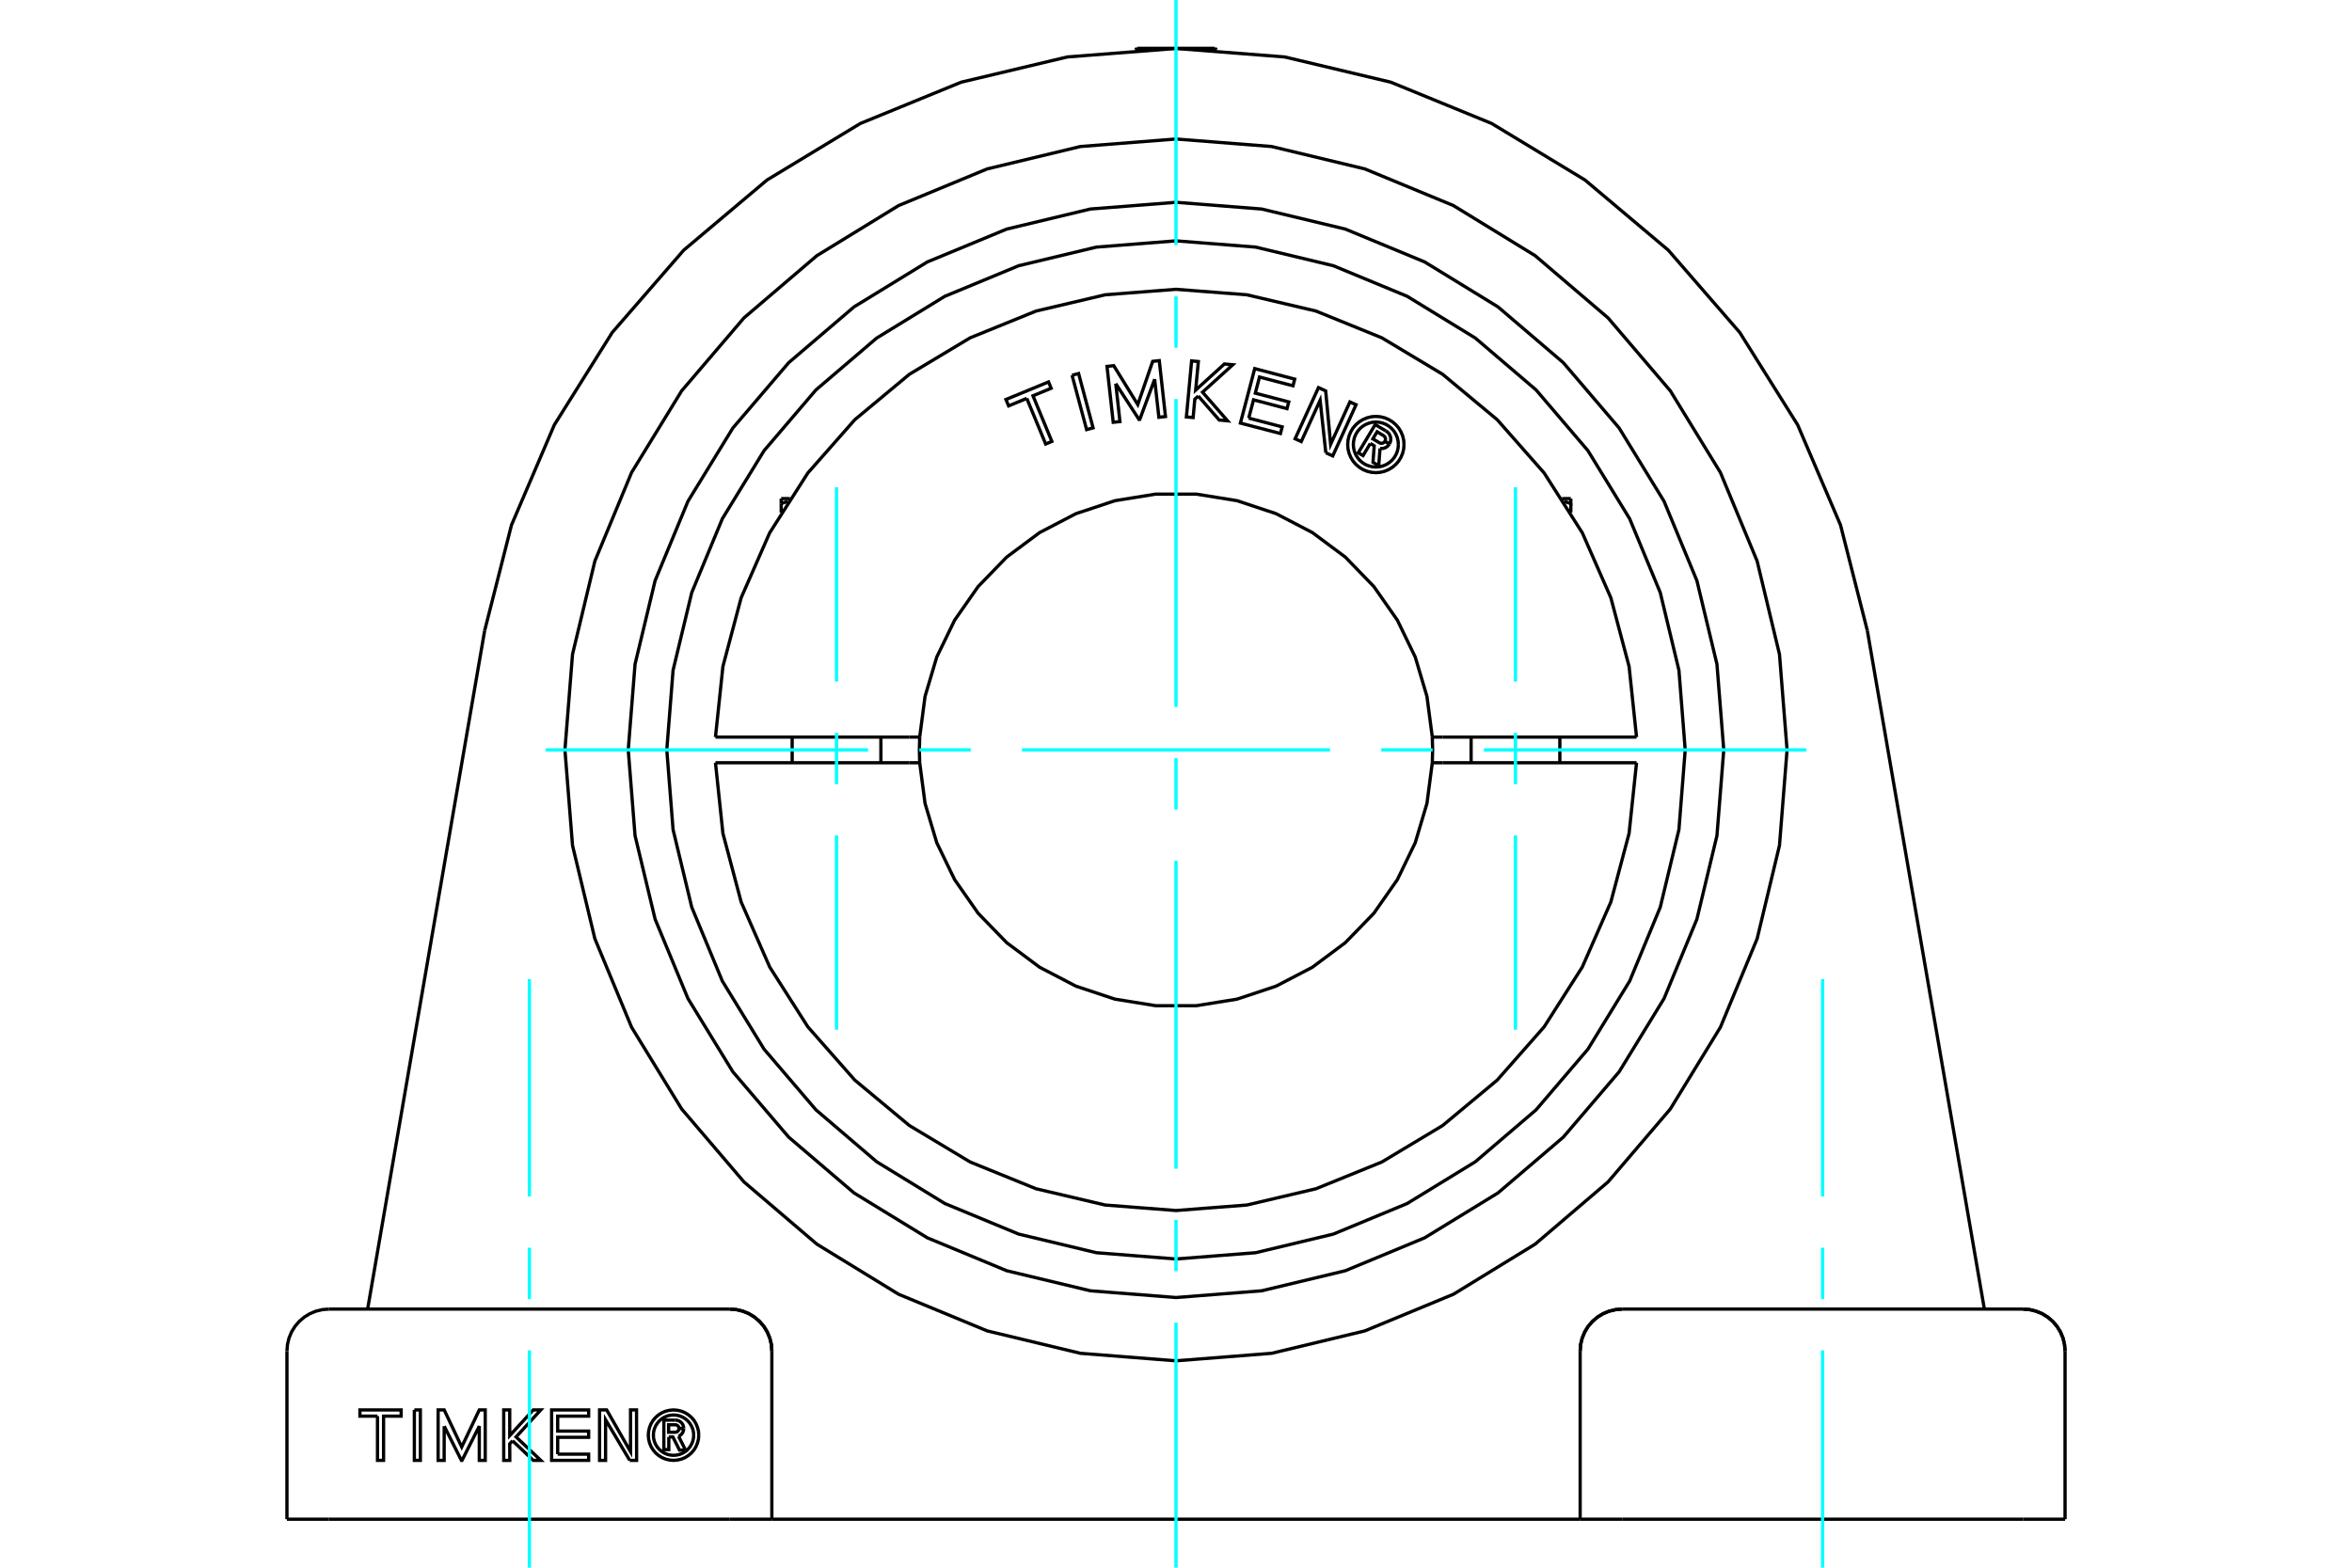 <?xml version="1.0" standalone="no"?>
<!DOCTYPE svg PUBLIC "-//W3C//DTD SVG 1.1//EN"
	"http://www.w3.org/Graphics/SVG/1.1/DTD/svg11.dtd">
<svg xmlns="http://www.w3.org/2000/svg" height="100%" width="100%" viewBox="0 0 36000 24000">
	<rect x="-1800" y="-1200" width="39600" height="26400" style="fill:#FFF"/>
	<g style="fill:none; fill-rule:evenodd" transform="matrix(1 0 0 1 0 0)">
		<g style="fill:none; stroke:#000; stroke-width:50; shape-rendering:geometricPrecision">
			<line x1="30965" y1="20041" x2="24829" y2="20041"/>
			<line x1="24186" y1="23258" x2="24186" y2="20685"/>
			<polyline points="24829,20041 24728,20049 24630,20073 24537,20111 24451,20164 24374,20230 24308,20306 24256,20392 24217,20486 24193,20584 24186,20685"/>
			<polyline points="31608,20685 31600,20584 31577,20486 31538,20392 31485,20306 31420,20230 31343,20164 31257,20111 31164,20073 31066,20049 30965,20041"/>
			<line x1="31608" y1="23258" x2="31608" y2="20685"/>
			<line x1="30965" y1="23258" x2="31608" y2="23258"/>
			<line x1="24829" y1="23258" x2="30965" y2="23258"/>
			<line x1="24186" y1="23258" x2="24829" y2="23258"/>
			<line x1="24186" y1="23258" x2="11814" y2="23258"/>
			<line x1="11171" y1="23258" x2="11814" y2="23258"/>
			<line x1="5035" y1="23258" x2="11171" y2="23258"/>
			<line x1="4392" y1="23258" x2="5035" y2="23258"/>
			<polyline points="27353,11480 27237,10017 26895,8590 26333,7234 25566,5983 24613,4867 23497,3914 22246,3147 20890,2586 19463,2243 18000,2128 16537,2243 15110,2586 13754,3147 12503,3914 11387,4867 10434,5983 9667,7234 9105,8590 8763,10017 8647,11480 8763,12943 9105,14371 9667,15726 10434,16978 11387,18094 12503,19047 13754,19814 15110,20375 16537,20718 18000,20833 19463,20718 20890,20375 22246,19814 23497,19047 24613,18094 25566,16978 26333,15726 26895,14371 27237,12943 27353,11480"/>
			<line x1="28582" y1="9655" x2="30373" y2="20041"/>
			<polyline points="28582,9655 28171,8038 27515,6504 26629,5090 25535,3830 24259,2755 22831,1890 21287,1258 19664,872 18000,742 16336,872 14713,1258 13169,1890 11741,2755 10465,3830 9371,5090 8485,6504 7829,8038 7418,9655"/>
			<line x1="5627" y1="20041" x2="7418" y2="9655"/>
			<polyline points="11814,20685 11807,20584 11783,20486 11744,20392 11692,20306 11626,20230 11549,20164 11463,20111 11370,20073 11272,20049 11171,20041"/>
			<line x1="11814" y1="23258" x2="11814" y2="20685"/>
			<polyline points="10237,21998 10237,22192 10161,22192 10161,21741 10329,21741"/>
			<polyline points="10465,21868 10463,21847 10458,21827 10450,21808 10438,21790 10424,21775 10408,21762 10390,21752 10370,21745 10350,21741 10329,21741"/>
			<polyline points="10465,21868 10393,21868 10392,21859 10390,21850 10386,21842 10381,21835 10375,21828 10369,21823 10361,21818 10353,21815 10344,21813 10335,21812 10234,21812 10234,21926 10336,21926 10345,21925 10354,21923 10362,21920 10369,21915 10376,21909 10382,21903 10386,21895 10390,21887 10392,21879 10393,21870 10465,21870"/>
			<polyline points="10386,21988 10405,21978 10422,21965 10437,21949 10449,21932 10458,21912 10463,21891 10465,21870"/>
			<polyline points="10386,21988 10493,22200 10401,22200 10299,21998 10237,21998"/>
			<polyline points="8536,22262 9010,22262 9010,22357 8443,22357 8443,21585 9010,21585 9010,21680 8536,21680 8536,21909 9010,21909 9010,22004 8536,22004 8536,22262"/>
			<polyline points="6799,21833 6798,22357 6706,22357 6706,21585 6799,21585 7067,22152 7336,21585 7427,21585 7427,22357 7336,22357 7336,21833 7072,22357 7062,22357 6799,21833"/>
			<polyline points="5778,21680 5509,21680 5509,21585 6140,21585 6140,21680 5871,21680 5871,22357 5778,22357 5778,21680"/>
			<polyline points="6342,21585 6434,21585 6434,22357 6342,22357 6342,21585"/>
			<polyline points="7846,22057 7802,22104 7803,22357 7710,22357 7710,21585 7802,21585 7802,21978 8162,21585 8277,21585 7899,21998 8277,22357 8162,22357 7846,22057"/>
			<polyline points="9639,22357 9269,21735 9269,22357 9177,22357 9177,21585 9286,21585 9651,22224 9651,21585 9743,21585 9744,22357 9639,22357"/>
			<polyline points="10695,21971 10691,21911 10676,21852 10653,21796 10622,21744 10582,21698 10536,21659 10485,21627 10429,21604 10370,21590 10309,21585 10249,21590 10190,21604 10134,21627 10082,21659 10036,21698 9997,21744 9965,21796 9942,21852 9928,21911 9923,21971 9928,22032 9942,22090 9965,22146 9997,22198 10036,22244 10082,22283 10134,22315 10190,22338 10249,22352 10309,22357 10370,22352 10429,22338 10485,22315 10536,22283 10582,22244 10622,22198 10653,22146 10676,22090 10691,22032 10695,21971"/>
			<polyline points="10618,21971 10614,21923 10603,21876 10584,21831 10559,21790 10528,21753 10491,21721 10450,21696 10405,21677 10358,21666 10309,21662 10261,21666 10214,21677 10169,21696 10128,21721 10091,21753 10060,21790 10034,21831 10016,21876 10004,21923 10001,21971 10004,22019 10016,22067 10034,22111 10060,22153 10091,22189 10128,22221 10169,22246 10214,22265 10261,22276 10309,22280 10358,22276 10405,22265 10450,22246 10491,22221 10528,22189 10559,22153 10584,22111 10603,22067 10614,22019 10618,21971"/>
			<line x1="11171" y1="20041" x2="5035" y2="20041"/>
			<line x1="4392" y1="23258" x2="4392" y2="20685"/>
			<polyline points="26384,11480 26280,10169 25973,8890 25470,7674 24783,6553 23928,5552 22928,4698 21806,4010 20591,3507 19311,3200 18000,3097 16689,3200 15409,3507 14194,4010 13072,4698 12072,5552 11217,6553 10530,7674 10027,8890 9720,10169 9616,11480 9720,12792 10027,14071 10530,15287 11217,16408 12072,17409 13072,18263 14194,18950 15409,19454 16689,19761 18000,19864 19311,19761 20591,19454 21806,18950 22928,18263 23928,17409 24783,16408 25470,15287 25973,14071 26280,12792 26384,11480"/>
			<line x1="17410" y1="740" x2="18590" y2="740"/>
			<polyline points="24829,20041 24728,20049 24630,20073 24537,20111 24451,20164 24374,20230 24308,20306 24256,20392 24217,20486 24193,20584 24186,20685"/>
			<polyline points="31608,20685 31600,20584 31577,20486 31538,20392 31485,20306 31420,20230 31343,20164 31257,20111 31164,20073 31066,20049 30965,20041"/>
			<polyline points="5035,20041 4934,20049 4836,20073 4743,20111 4657,20164 4580,20230 4515,20306 4462,20392 4423,20486 4400,20584 4392,20685"/>
			<polyline points="11814,20685 11807,20584 11783,20486 11744,20392 11692,20306 11626,20230 11549,20164 11463,20111 11370,20073 11272,20049 11171,20041"/>
			<line x1="17410" y1="740" x2="17374" y2="761"/>
			<line x1="18626" y1="761" x2="18590" y2="740"/>
			<polyline points="11957,7709 11960,7708 11963,7707 11966,7706 11969,7705 11972,7704 11975,7703 11978,7702 11982,7701 11985,7700 11988,7699 11991,7698 11994,7697 11997,7696 12000,7695 12003,7694 12006,7693 12009,7692 12012,7691 12015,7690 12018,7689 12021,7689 12024,7688 12027,7687 12030,7686 12033,7685 12036,7684 12039,7683 12042,7683 12045,7682 12048,7681 12051,7680 12054,7679 12057,7679 12060,7678 12062,7677"/>
			<line x1="11957" y1="7847" x2="11957" y2="7709"/>
			<line x1="11957" y1="7633" x2="11957" y2="7709"/>
			<line x1="11957" y1="7633" x2="12091" y2="7633"/>
			<line x1="24043" y1="7847" x2="24043" y2="7709"/>
			<polyline points="23938,7677 23940,7678 23943,7679 23946,7679 23949,7680 23952,7681 23955,7682 23958,7683 23961,7683 23964,7684 23967,7685 23970,7686 23973,7687 23976,7688 23979,7689 23982,7689 23985,7690 23988,7691 23991,7692 23994,7693 23997,7694 24000,7695 24003,7696 24006,7697 24009,7698 24012,7699 24015,7700 24018,7701 24022,7702 24025,7703 24028,7704 24031,7705 24034,7706 24037,7707 24040,7708 24043,7709 24043,7633"/>
			<line x1="23909" y1="7633" x2="24043" y2="7633"/>
			<polyline points="20974,6789 20863,6975 20790,6932 21049,6500 21210,6596"/>
			<polyline points="21267,6796 21277,6775 21284,6753 21287,6730 21286,6706 21282,6684 21273,6662 21262,6642 21247,6624 21230,6608 21210,6596"/>
			<polyline points="21267,6796 21198,6755 21202,6746 21205,6736 21207,6726 21206,6716 21204,6707 21201,6697 21196,6689 21190,6681 21183,6674 21175,6668 21078,6610 21013,6719 21111,6777 21120,6782 21129,6785 21139,6786 21149,6786 21158,6785 21168,6782 21176,6777 21184,6771 21191,6765 21197,6757 21266,6798"/>
			<polyline points="21123,6865 21147,6867 21171,6864 21194,6858 21215,6848 21235,6834 21252,6817 21266,6798"/>
			<polyline points="21123,6865 21103,7130 21015,7077 21034,6825 20974,6789"/>
			<polyline points="19113,6401 19625,6535 19599,6637 18986,6477 19205,5643 19817,5804 19791,5906 19278,5772 19214,6019 19726,6153 19699,6256 19187,6121 19113,6401"/>
			<polyline points="17078,5873 17142,6454 17039,6465 16944,5609 17047,5598 17415,6194 17643,5532 17744,5521 17839,6377 17738,6388 17673,5807 17446,6420 17434,6422 17078,5873"/>
			<polyline points="15716,6099 15438,6214 15397,6116 16049,5847 16089,5944 15811,6059 16100,6758 16005,6797 15716,6099"/>
			<polyline points="16409,5745 16509,5718 16731,6550 16632,6577 16409,5745"/>
			<polyline points="18341,6063 18288,6111 18262,6392 18159,6383 18239,5525 18342,5535 18301,5972 18741,5572 18869,5584 18406,6004 18789,6442 18661,6430 18341,6063"/>
			<polyline points="20293,6931 20206,6128 19917,6760 19823,6717 20181,5934 20291,5984 20367,6802 20662,6153 20756,6196 20399,6980 20293,6931"/>
			<polyline points="21490,6806 21485,6738 21469,6672 21443,6610 21408,6552 21364,6501 21312,6457 21255,6422 21192,6396 21126,6380 21059,6375 20992,6380 20926,6396 20863,6422 20806,6457 20754,6501 20710,6552 20675,6610 20649,6672 20633,6738 20628,6806 20633,6873 20649,6939 20675,7001 20710,7059 20754,7110 20806,7154 20863,7189 20926,7215 20992,7231 21059,7236 21126,7231 21192,7215 21255,7189 21312,7154 21364,7110 21408,7059 21443,7001 21469,6939 21485,6873 21490,6806"/>
			<polyline points="21404,6806 21399,6752 21387,6699 21366,6649 21338,6603 21303,6562 21262,6527 21216,6498 21166,6478 21113,6465 21059,6461 21005,6465 20953,6478 20903,6498 20856,6527 20815,6562 20780,6603 20752,6649 20731,6699 20719,6752 20714,6806 20719,6859 20731,6912 20752,6962 20780,7008 20815,7049 20856,7084 20903,7113 20953,7133 21005,7146 21059,7150 21113,7146 21166,7133 21216,7113 21262,7084 21303,7049 21338,7008 21366,6962 21387,6912 21399,6859 21404,6806"/>
			<line x1="13920" y1="11284" x2="14077" y2="11284"/>
			<line x1="11045" y1="11284" x2="13920" y2="11284"/>
			<line x1="10951" y1="11284" x2="11045" y2="11284"/>
			<line x1="11045" y1="11677" x2="10951" y2="11677"/>
			<line x1="13920" y1="11677" x2="11045" y2="11677"/>
			<line x1="14077" y1="11677" x2="13920" y2="11677"/>
			<line x1="22080" y1="11677" x2="21923" y2="11677"/>
			<line x1="24955" y1="11677" x2="22080" y2="11677"/>
			<line x1="25049" y1="11677" x2="24955" y2="11677"/>
			<polyline points="14077,11284 14072,11480 14077,11677"/>
			<polyline points="21923,11677 21928,11480 21923,11284"/>
			<line x1="24955" y1="11284" x2="25049" y2="11284"/>
			<line x1="22080" y1="11284" x2="24955" y2="11284"/>
			<line x1="21923" y1="11284" x2="22080" y2="11284"/>
			<polyline points="10951,11677 11065,12758 11344,13808 11781,14804 12365,15720 13084,16536 13919,17231 14851,17790 15858,18199 16916,18448 18000,18532 19084,18448 20142,18199 21149,17790 22081,17231 22916,16536 23635,15720 24219,14804 24656,13808 24935,12758 25049,11677"/>
			<polyline points="14077,11677 14159,12300 14338,12901 14612,13467 14972,13982 15409,14432 15913,14808 16470,15098 17066,15296 17686,15396 18314,15396 18934,15296 19530,15098 20087,14808 20591,14432 21028,13982 21388,13467 21662,12901 21841,12300 21923,11677"/>
			<polyline points="21923,11284 21841,10661 21662,10059 21388,9494 21028,8979 20591,8528 20087,8153 19530,7863 18934,7665 18314,7565 17686,7565 17066,7665 16470,7863 15913,8153 15409,8528 14972,8979 14612,9494 14338,10059 14159,10661 14077,11284"/>
			<polyline points="25049,11284 24935,10203 24656,9152 24219,8157 23635,7241 22916,6425 22081,5730 21149,5171 20142,4762 19084,4513 18000,4429 16916,4513 15858,4762 14851,5171 13919,5730 13084,6425 12365,7241 11781,8157 11344,9152 11065,10203 10951,11284"/>
			<polyline points="25794,11480 25698,10261 25412,9072 24944,7942 24305,6899 23511,5969 22581,5175 21538,4536 20408,4068 19219,3783 18000,3687 16781,3783 15592,4068 14462,4536 13419,5175 12489,5969 11695,6899 11056,7942 10588,9072 10302,10261 10206,11480 10302,12700 10588,13889 11056,15019 11695,16062 12489,16991 13419,17786 14462,18425 15592,18893 16781,19178 18000,19274 19219,19178 20408,18893 21538,18425 22581,17786 23511,16991 24305,16062 24944,15019 25412,13889 25698,12700 25794,11480"/>
			<line x1="13483" y1="11677" x2="13483" y2="11284"/>
			<line x1="12125" y1="11284" x2="12125" y2="11677"/>
			<line x1="23875" y1="11677" x2="23875" y2="11284"/>
			<line x1="22517" y1="11284" x2="22517" y2="11677"/>
		</g>
		<g style="fill:none; stroke:#0FF; stroke-width:50; shape-rendering:geometricPrecision">
			<line x1="18000" y1="24000" x2="18000" y2="20248"/>
			<line x1="18000" y1="19463" x2="18000" y2="18677"/>
			<line x1="18000" y1="17892" x2="18000" y2="13178"/>
			<line x1="18000" y1="12393" x2="18000" y2="11607"/>
			<line x1="18000" y1="10822" x2="18000" y2="6108"/>
			<line x1="18000" y1="5323" x2="18000" y2="4537"/>
			<line x1="18000" y1="3752" x2="18000" y2="0"/>
			<line x1="8351" y1="11480" x2="13287" y2="11480"/>
			<line x1="14072" y1="11480" x2="14858" y2="11480"/>
			<line x1="15643" y1="11480" x2="20357" y2="11480"/>
			<line x1="21142" y1="11480" x2="21928" y2="11480"/>
			<line x1="22713" y1="11480" x2="27649" y2="11480"/>
			<line x1="8103" y1="24000" x2="8103" y2="20673"/>
			<line x1="8103" y1="19888" x2="8103" y2="19102"/>
			<line x1="8103" y1="18317" x2="8103" y2="14990"/>
			<line x1="27897" y1="24000" x2="27897" y2="20673"/>
			<line x1="27897" y1="19888" x2="27897" y2="19102"/>
			<line x1="27897" y1="18317" x2="27897" y2="14990"/>
			<line x1="12804" y1="15764" x2="12804" y2="12790"/>
			<line x1="12804" y1="12005" x2="12804" y2="11219"/>
			<line x1="12804" y1="10434" x2="12804" y2="7460"/>
			<line x1="23196" y1="15764" x2="23196" y2="12790"/>
			<line x1="23196" y1="12005" x2="23196" y2="11219"/>
			<line x1="23196" y1="10434" x2="23196" y2="7460"/>
		</g>
	</g>
</svg>
